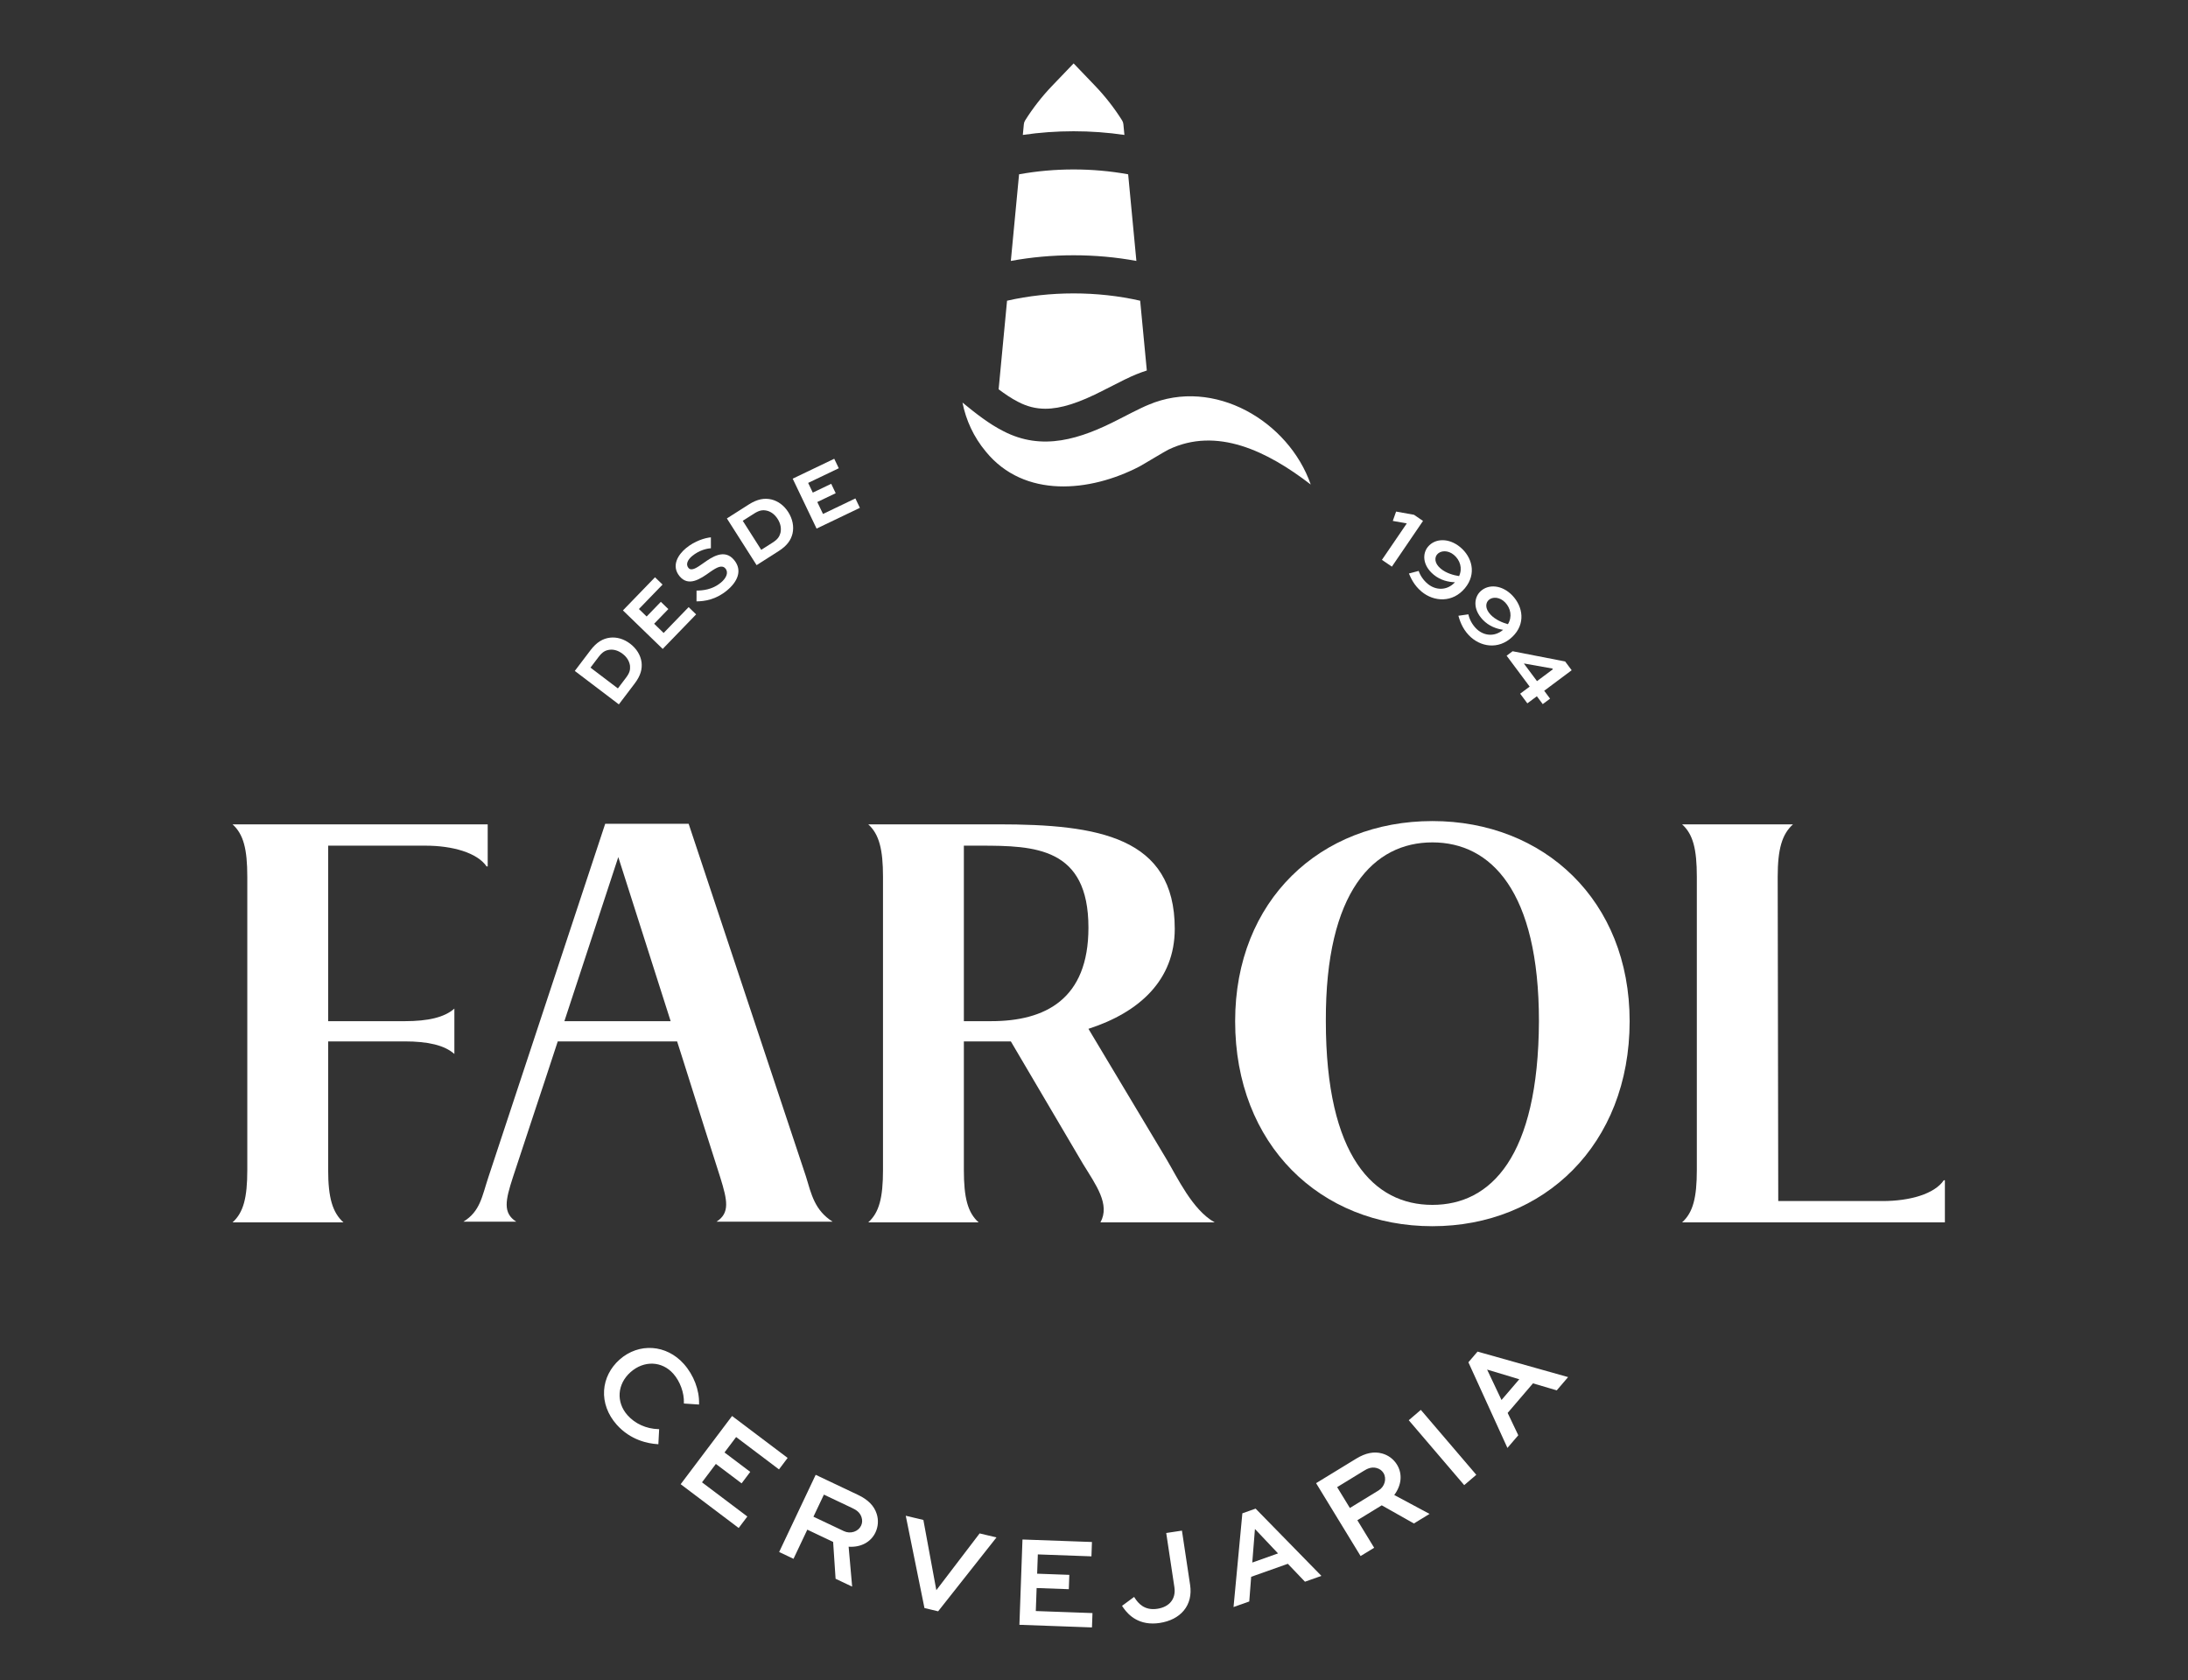 <?xml version="1.0" encoding="UTF-8"?>
<svg xmlns="http://www.w3.org/2000/svg" width="207" height="159" viewBox="0 0 207 159" fill="none">
  <rect x="0" y="0" width="207" height="159" fill="#333333" stroke="none"/>
  <g clip-path="url(#clip0_193_207)">
    <path d="M46.14 81.99H46.036C45.158 80.697 42.832 80.024 40.246 80.024H31.046V96.632H38.282C40.505 96.632 42.056 96.27 42.987 95.442V99.736C42.056 98.908 40.505 98.546 38.282 98.546H31.046V110.704C31.046 113.344 31.459 114.741 32.493 115.672H22C23.034 114.741 23.396 113.344 23.396 110.704V82.974C23.396 80.335 23.034 78.938 22 78.006H46.14V81.99Z" fill="white"></path>
    <path d="M104.111 115.671C105.04 113.964 103.697 112.153 102.457 110.135L95.633 98.546H91.188V110.704C91.188 113.343 91.549 114.74 92.583 115.671H82.142C83.176 114.74 83.538 113.343 83.538 110.704V82.973C83.538 80.386 83.176 78.938 82.142 78.006H94.444C103.904 78.006 111.14 79.196 111.14 87.888C111.14 92.751 107.781 95.804 102.974 97.356L110.313 109.618C111.399 111.429 112.794 114.481 114.914 115.671L104.111 115.671ZM102.974 87.784C102.974 80.179 97.907 80.024 92.738 80.024H91.188V96.631H93.772C98.89 96.631 102.974 94.562 102.974 87.784Z" fill="white"></path>
    <path d="M154.175 96.632C154.175 108.325 146.059 116.034 135.514 116.034C124.917 116.034 116.853 108.325 116.853 96.632C116.853 85.198 124.917 77.696 135.514 77.696C146.059 77.696 154.175 85.198 154.175 96.632ZM125.434 96.632C125.434 109.463 129.983 114.016 135.514 114.016C141.045 114.016 145.542 109.463 145.594 96.632C145.594 84.319 141.045 79.714 135.514 79.714C129.983 79.714 125.383 84.319 125.434 96.632Z" fill="white"></path>
    <path d="M67.784 115.608H78.774C77.072 114.523 76.763 113.025 76.246 111.321L65.151 77.954H57.256L46.212 111.372C45.593 113.231 45.438 114.626 43.839 115.608H48.844C47.554 114.781 47.812 113.593 48.535 111.372L50.547 105.277L51.542 102.275L52.767 98.546H64.059L64.592 100.217L66.682 106.839L68.144 111.424C68.815 113.593 69.074 114.781 67.784 115.608ZM53.395 96.632L58.495 81.105L63.448 96.632H53.395Z" fill="white"></path>
    <path d="M184 111.688V115.672H159.137C160.171 114.74 160.532 113.343 160.532 110.704V82.974C160.532 80.334 160.171 78.937 159.137 78.006H169.63C168.596 78.937 168.182 80.334 168.182 82.974L168.235 113.654H178.107C180.692 113.654 183.018 112.981 183.896 111.688H184Z" fill="white"></path>
    <path d="M58.548 66.654L54.38 63.489L55.867 61.528C56.448 60.761 57.042 60.427 57.7 60.343C58.352 60.264 59.027 60.464 59.613 60.91C60.22 61.37 60.609 61.998 60.697 62.678C60.764 63.293 60.631 63.907 60.036 64.692L58.548 66.654ZM59.226 64.128C59.589 63.649 59.63 63.369 59.604 63.006C59.545 62.58 59.32 62.186 58.899 61.867C58.503 61.566 58.079 61.435 57.669 61.486C57.298 61.537 57.007 61.669 56.634 62.16L55.864 63.176L58.456 65.144L59.226 64.128Z" fill="white"></path>
    <path d="M63.23 57.636L61.886 59.025L62.785 59.896L65.149 57.452L65.858 58.138L62.696 61.407L58.934 57.762L61.968 54.626L62.682 55.318L60.446 57.63L61.177 58.339L62.521 56.95L63.23 57.636Z" fill="white"></path>
    <path d="M67.256 51.883C66.868 51.903 66.151 52.066 65.482 52.616C65.08 52.947 64.844 53.391 65.129 53.737C65.424 54.097 65.976 53.684 66.537 53.294C67.315 52.738 68.536 51.878 69.452 52.992C70.272 53.989 69.763 55.062 68.773 55.877C67.728 56.738 66.681 56.903 65.895 56.906L65.898 55.886C66.462 55.879 67.373 55.814 68.19 55.142C68.704 54.719 68.949 54.185 68.639 53.807C68.318 53.417 67.833 53.672 67.186 54.121C66.255 54.794 65.134 55.55 64.289 54.522C63.486 53.543 64.146 52.491 64.907 51.865C65.749 51.172 66.715 50.897 67.255 50.847L67.256 51.883Z" fill="white"></path>
    <path d="M71.58 53.478L68.769 49.059L70.845 47.736C71.657 47.219 72.331 47.113 72.977 47.262C73.617 47.416 74.18 47.837 74.576 48.46C74.984 49.104 75.131 49.827 74.977 50.497C74.826 51.096 74.488 51.626 73.657 52.155L71.58 53.478ZM73.093 51.345C73.6 51.021 73.737 50.773 73.838 50.424C73.93 50.002 73.856 49.556 73.572 49.109C73.305 48.69 72.952 48.419 72.55 48.324C72.184 48.243 71.866 48.265 71.346 48.597L70.27 49.282L72.018 52.03L73.093 51.345Z" fill="white"></path>
    <path d="M79.063 46.671L77.322 47.506L77.862 48.635L80.926 47.166L81.351 48.056L77.254 50.02L74.994 45.296L78.925 43.412L79.355 44.309L76.457 45.697L76.896 46.616L78.638 45.781L79.063 46.671Z" fill="white"></path>
    <path d="M132.08 48.41L133.774 48.713L134.627 49.295L131.681 53.62L130.74 52.978L133.092 49.528L131.768 49.294L132.08 48.41Z" fill="white"></path>
    <path d="M134.217 54.025C134.366 54.473 134.669 54.912 135.069 55.246C135.814 55.867 136.885 55.922 137.65 55.099C137.034 55.076 136.286 54.923 135.632 54.379C134.554 53.481 134.571 52.369 135.094 51.74C135.775 50.919 137.082 50.89 138.148 51.777C139.258 52.7 139.728 54.292 138.591 55.661C137.438 57.05 135.672 56.968 134.488 55.982C133.755 55.372 133.454 54.642 133.294 54.27L134.217 54.025ZM138.041 54.516C138.383 53.767 138.129 52.993 137.543 52.505C136.983 52.039 136.28 52.081 135.958 52.469C135.727 52.747 135.674 53.287 136.31 53.816C136.827 54.246 137.516 54.433 138.041 54.516Z" fill="white"></path>
    <path d="M138.919 58.133C139.015 58.595 139.264 59.066 139.623 59.445C140.292 60.148 141.348 60.327 142.205 59.599C141.595 59.505 140.869 59.265 140.284 58.649C139.317 57.631 139.463 56.528 140.056 55.964C140.828 55.228 142.13 55.351 143.086 56.357C144.081 57.403 144.363 59.04 143.073 60.268C141.767 61.513 140.022 61.226 138.96 60.109C138.303 59.417 138.089 58.657 137.974 58.269L138.919 58.133ZM142.661 59.066C143.087 58.361 142.925 57.562 142.4 57.01C141.897 56.481 141.195 56.441 140.829 56.789C140.567 57.039 140.452 57.569 141.022 58.168C141.487 58.656 142.148 58.923 142.661 59.066Z" fill="white"></path>
    <path d="M145.954 66.63L145.398 65.885L144.499 66.556L143.818 65.644L144.718 64.972L142.537 62.048L143.102 61.626L148.073 62.594L148.692 63.423L146.092 65.366L146.648 66.112L145.954 66.63ZM144.184 62.809L145.411 64.454L146.913 63.331L146.861 63.261C145.995 63.106 145.081 62.939 144.209 62.789L144.184 62.809Z" fill="white"></path>
    <path d="M124.005 45.851C121.921 39.852 114.849 35.672 108.662 38.301C108.022 38.547 106.149 39.523 105.844 39.68C102.221 41.549 98.6 42.728 94.892 40.781C93.605 40.131 92.365 39.164 91.057 38.095C91.385 39.749 92.106 41.345 93.269 42.737C96.895 47.182 103.114 46.578 107.79 44.149C108.101 43.987 110.229 42.696 110.539 42.548C115.111 40.354 119.893 42.68 124.005 45.851Z" fill="white"></path>
    <path d="M107.51 24.692L106.731 16.494C103.368 15.882 99.774 15.882 96.411 16.494L95.632 24.692C99.494 23.977 103.647 23.977 107.51 24.692Z" fill="white"></path>
    <path d="M95.274 28.456L94.477 36.839C95.091 37.298 95.705 37.715 96.29 38.011L96.311 38.021L96.332 38.032C97.159 38.467 97.998 38.678 98.895 38.678C100.362 38.678 102.067 38.136 104.425 36.92L104.523 36.869C106.065 36.072 106.962 35.635 107.493 35.424C107.823 35.286 108.159 35.171 108.497 35.06L107.868 28.456C103.82 27.534 99.323 27.534 95.274 28.456Z" fill="white"></path>
    <path d="M106.377 12.769L106.28 11.751C106.268 11.625 106.227 11.504 106.16 11.398L106.153 11.387C105.416 10.216 104.564 9.123 103.607 8.124L101.572 6L99.532 8.129C98.574 9.13 97.72 10.225 96.983 11.398C96.916 11.505 96.875 11.626 96.863 11.751L96.766 12.769C99.919 12.305 103.223 12.305 106.377 12.769Z" fill="white"></path>
    <path d="M62.217 136.588C61.017 136.515 59.53 136.047 58.387 134.755C56.655 132.799 56.92 130.257 58.665 128.709C60.384 127.185 62.962 127.22 64.646 129.122C65.605 130.205 66.097 131.621 66.066 132.834L64.771 132.747C64.804 131.776 64.398 130.675 63.753 129.947C62.601 128.645 60.834 128.703 59.607 129.791C58.37 130.887 58.136 132.639 59.312 133.966C60.134 134.895 61.289 135.283 62.285 135.309L62.217 136.588Z" fill="white"></path>
    <path d="M62.285 136.664L62.212 136.659C61.33 136.606 59.653 136.294 58.333 134.802C57.499 133.859 57.079 132.713 57.15 131.574C57.22 130.469 57.741 129.433 58.618 128.655C60.441 127.038 63.056 127.218 64.701 129.074C65.633 130.128 66.17 131.534 66.136 132.835L66.135 132.91L64.698 132.813L64.701 132.745C64.733 131.797 64.34 130.717 63.7 129.994C62.625 128.781 60.924 128.718 59.654 129.844C58.39 130.966 58.268 132.68 59.366 133.919C60.081 134.727 61.146 135.208 62.288 135.237L62.36 135.239L62.285 136.664ZM61.444 127.697C60.482 127.697 59.518 128.048 58.713 128.762C57.865 129.514 57.36 130.516 57.292 131.583C57.223 132.684 57.63 133.794 58.441 134.707C59.691 136.121 61.272 136.448 62.149 136.512L62.21 135.378C61.057 135.329 59.984 134.835 59.258 134.014C58.106 132.712 58.233 130.914 59.559 129.737C60.892 128.556 62.678 128.624 63.808 129.899C64.454 130.63 64.856 131.714 64.845 132.68L65.995 132.757C66.006 131.512 65.484 130.176 64.593 129.17C63.729 128.194 62.589 127.697 61.444 127.697Z" fill="white"></path>
    <path d="M70.147 140.266L67.712 138.429L66.315 140.284L70.603 143.519L69.871 144.49L64.497 140.434L69.273 134.094L74.415 137.973L73.684 138.945L69.628 135.885L68.443 137.458L70.878 139.295L70.147 140.266Z" fill="white"></path>
    <path d="M69.885 144.591L69.828 144.548L64.397 140.449L64.439 140.391L69.259 133.994L69.316 134.037L74.515 137.96L73.698 139.046L73.641 139.003L69.642 135.985L68.543 137.444L70.979 139.282L70.161 140.367L67.726 138.529L66.415 140.27L70.703 143.505L69.885 144.591ZM64.597 140.421L69.857 144.39L70.504 143.534L66.215 140.298L67.698 138.329L70.133 140.167L70.779 139.31L68.343 137.472L69.614 135.785L69.671 135.828L73.67 138.845L74.315 137.988L69.287 134.194L64.597 140.421Z" fill="white"></path>
    <path d="M73.808 146.83L77.204 139.656L81.155 141.53C82.11 141.982 82.644 142.558 82.871 143.271C83.051 143.827 83.02 144.431 82.761 144.981C82.303 145.948 81.318 146.382 80.207 146.286L80.537 150.021L79.12 149.349L78.889 145.863L76.343 144.655L75.037 147.413L73.808 146.83ZM77.913 141.337L76.862 143.557L79.804 144.951C80.452 145.259 81.24 145.013 81.531 144.398C81.661 144.123 81.665 143.829 81.573 143.543C81.399 143.031 81.02 142.81 80.635 142.628L77.913 141.337Z" fill="white"></path>
    <path d="M80.619 150.138L79.052 149.396L78.82 145.909L76.377 144.75L75.071 147.508L73.713 146.864L73.743 146.8L77.169 139.56L81.186 141.465C82.124 141.91 82.698 142.494 82.939 143.249C83.128 143.832 83.087 144.457 82.826 145.012C82.388 145.934 81.438 146.44 80.286 146.363L80.619 150.138ZM79.189 149.302L80.455 149.902L80.128 146.207L80.214 146.215C81.347 146.311 82.274 145.84 82.696 144.95C82.942 144.429 82.981 143.841 82.803 143.293C82.574 142.577 82.026 142.021 81.124 141.594L77.238 139.751L73.903 146.796L75.003 147.318L76.308 144.56L78.957 145.816L79.189 149.302ZM80.391 145.156C80.18 145.156 79.97 145.109 79.773 145.016L76.767 143.591L76.797 143.525L77.879 141.242L80.665 142.563C81.058 142.749 81.456 142.976 81.641 143.52C81.743 143.837 81.728 144.15 81.595 144.429C81.446 144.743 81.172 144.978 80.823 145.089C80.682 145.134 80.536 145.156 80.391 145.156ZM76.957 143.523L79.835 144.887C80.132 145.028 80.468 145.052 80.78 144.953C81.091 144.853 81.335 144.646 81.466 144.367C81.584 144.119 81.597 143.85 81.505 143.566C81.339 143.075 80.969 142.866 80.604 142.693L77.947 141.433L76.957 143.523Z" fill="white"></path>
    <path d="M94.15 145.529L88.725 152.396L87.521 152.107L85.783 143.529L87.296 143.891L88.527 150.561L88.598 150.578L92.708 145.185L94.15 145.529Z" fill="white"></path>
    <path d="M88.754 152.476L87.46 152.166L85.691 143.433L87.359 143.831L87.366 143.877L88.584 150.477L92.68 145.104L94.275 145.485L94.205 145.573L88.754 152.476ZM87.581 152.048L88.697 152.316L94.024 145.572L92.737 145.265L88.626 150.658L88.464 150.619L88.457 150.573L87.234 143.949L85.876 143.624L87.581 152.048Z" fill="white"></path>
    <path d="M101.048 150.309L98.003 150.2L97.919 152.518L103.282 152.711L103.239 153.926L96.517 153.684L96.802 145.754L103.232 145.986L103.189 147.2L98.117 147.018L98.047 148.985L101.092 149.095L101.048 150.309Z" fill="white"></path>
    <path d="M103.308 154L103.236 153.998L96.443 153.752L96.446 153.682L96.733 145.681L96.805 145.683L103.306 145.917L103.258 147.274L103.186 147.272L98.186 147.091L98.121 148.916L101.165 149.026L101.118 150.383L98.072 150.273L97.994 152.45L103.356 152.643L103.308 154ZM96.591 153.615L103.17 153.852L103.208 152.781L97.846 152.588L97.934 150.125L100.98 150.235L101.018 149.163L97.973 149.054L98.049 146.943L98.121 146.946L103.12 147.126L103.158 146.055L96.871 145.829L96.591 153.615Z" fill="white"></path>
    <path d="M111.76 144.922L112.521 149.983C112.813 151.919 111.608 153.22 109.698 153.508C107.728 153.804 106.771 152.744 106.249 151.974L107.278 151.217C107.616 151.756 108.244 152.497 109.505 152.307C110.635 152.137 111.354 151.365 111.177 150.186L110.415 145.125L111.76 144.922Z" fill="white"></path>
    <path d="M109.056 153.629C107.283 153.629 106.475 152.436 106.19 152.015L106.152 151.958L107.297 151.114L107.338 151.179C107.678 151.721 108.269 152.423 109.494 152.237C110.651 152.063 111.269 151.281 111.106 150.197L110.333 145.065L111.82 144.841L111.83 144.911L112.592 149.973C112.736 150.924 112.527 151.767 111.99 152.41C111.475 153.027 110.686 153.431 109.709 153.579C109.478 153.614 109.26 153.629 109.056 153.629ZM106.347 151.991C106.884 152.766 107.808 153.72 109.688 153.437C110.63 153.296 111.388 152.908 111.88 152.318C112.39 151.708 112.588 150.904 112.451 149.995L111.7 145.004L110.497 145.185L111.247 150.176C111.421 151.329 110.741 152.194 109.516 152.379C108.564 152.523 107.821 152.176 107.258 151.32L106.347 151.991Z" fill="white"></path>
    <path d="M117.603 143.256L118.77 142.841L124.886 149.093L123.478 149.592L121.86 147.896L118.301 149.158L118.121 151.491L116.783 151.966L117.603 143.256ZM118.394 147.965L121.038 147.028L118.73 144.584L118.661 144.608L118.394 147.965Z" fill="white"></path>
    <path d="M116.701 152.072L117.536 143.204L118.789 142.759L125.015 149.124L123.458 149.675L121.84 147.98L118.369 149.211L118.189 151.544L116.701 152.072ZM117.67 143.308L116.865 151.862L118.054 151.439L118.234 149.107L118.277 149.091L121.88 147.814L123.498 149.51L124.756 149.063L118.751 142.925L117.67 143.308ZM118.314 148.07L118.323 147.96L118.593 144.557L118.75 144.502L118.781 144.535L121.165 147.059L118.314 148.07ZM118.726 144.685L118.474 147.862L120.911 146.997L118.726 144.685Z" fill="white"></path>
    <path d="M128.745 147.149L124.61 140.374L128.342 138.092C129.244 137.54 130.018 137.409 130.738 137.609C131.301 137.764 131.79 138.121 132.107 138.639C132.664 139.552 132.487 140.615 131.799 141.492L135.1 143.263L133.763 144.081L130.722 142.364L128.317 143.834L129.906 146.439L128.745 147.149ZM126.404 140.701L127.684 142.798L130.462 141.099C131.074 140.724 131.301 139.93 130.946 139.349C130.788 139.09 130.545 138.925 130.255 138.846C129.73 138.711 129.338 138.907 128.975 139.13L126.404 140.701Z" fill="white"></path>
    <path d="M128.722 147.247L128.685 147.186L124.512 140.35L124.573 140.312L128.305 138.031C129.192 137.489 129.993 137.327 130.757 137.541C131.347 137.702 131.849 138.079 132.168 138.602C132.7 139.474 132.602 140.54 131.906 141.469L135.244 143.259L133.765 144.164L130.723 142.447L128.416 143.858L130.005 146.463L128.722 147.247ZM124.708 140.397L128.77 147.051L129.808 146.415L128.219 143.811L130.721 142.281L133.762 143.998L134.957 143.267L131.69 141.515L131.742 141.448C132.445 140.553 132.559 139.516 132.046 138.676C131.746 138.184 131.275 137.83 130.719 137.679C129.996 137.477 129.23 137.632 128.379 138.153L124.708 140.397ZM127.66 142.896L127.623 142.835L126.306 140.678L128.938 139.068C129.293 138.851 129.717 138.633 130.273 138.776C130.593 138.864 130.846 139.049 131.007 139.311C131.377 139.919 131.144 140.765 130.499 141.16L127.66 142.896ZM126.503 140.725L127.708 142.699L130.425 141.037C131.004 140.683 131.215 139.927 130.886 139.386C130.742 139.152 130.523 138.993 130.236 138.915C129.732 138.785 129.356 138.98 129.013 139.19L126.503 140.725Z" fill="white"></path>
    <path d="M134.413 133.516L133.379 134.401L138.532 140.436L139.567 139.551L134.413 133.516Z" fill="white"></path>
    <path d="M138.524 140.536L138.478 140.481L133.278 134.393L134.421 133.415L134.468 133.47L139.667 139.558L138.524 140.536ZM133.479 134.409L138.54 140.334L139.466 139.543L134.406 133.617L133.479 134.409Z" fill="white"></path>
    <path d="M139.004 128.923L139.81 127.981L148.226 130.35L147.255 131.485L145.007 130.822L142.549 133.692L143.556 135.805L142.631 136.884L139.004 128.923ZM142.035 132.611L143.861 130.479L140.643 129.512L140.595 129.568L142.035 132.611Z" fill="white"></path>
    <path d="M142.612 137.016L142.567 136.914L138.92 128.911L139.786 127.9L139.83 127.913L148.354 130.312L147.279 131.567L145.031 130.904L142.634 133.704L143.64 135.816L142.612 137.016ZM139.088 128.935L142.65 136.752L143.472 135.794L142.464 133.681L142.494 133.646L144.983 130.741L147.23 131.403L148.099 130.388L139.835 128.063L139.088 128.935ZM142.018 132.742L141.971 132.642L140.511 129.557L140.619 129.43L140.663 129.444L143.987 130.442L142.018 132.742ZM140.691 129.601L142.053 132.481L143.736 130.516L140.691 129.601Z" fill="white"></path>
  </g>
  <defs>
    <clipPath id="clip0_193_207">
      <rect width="162" height="148" fill="white" transform="translate(22 6)"></rect>
    </clipPath>
  </defs>
</svg>
